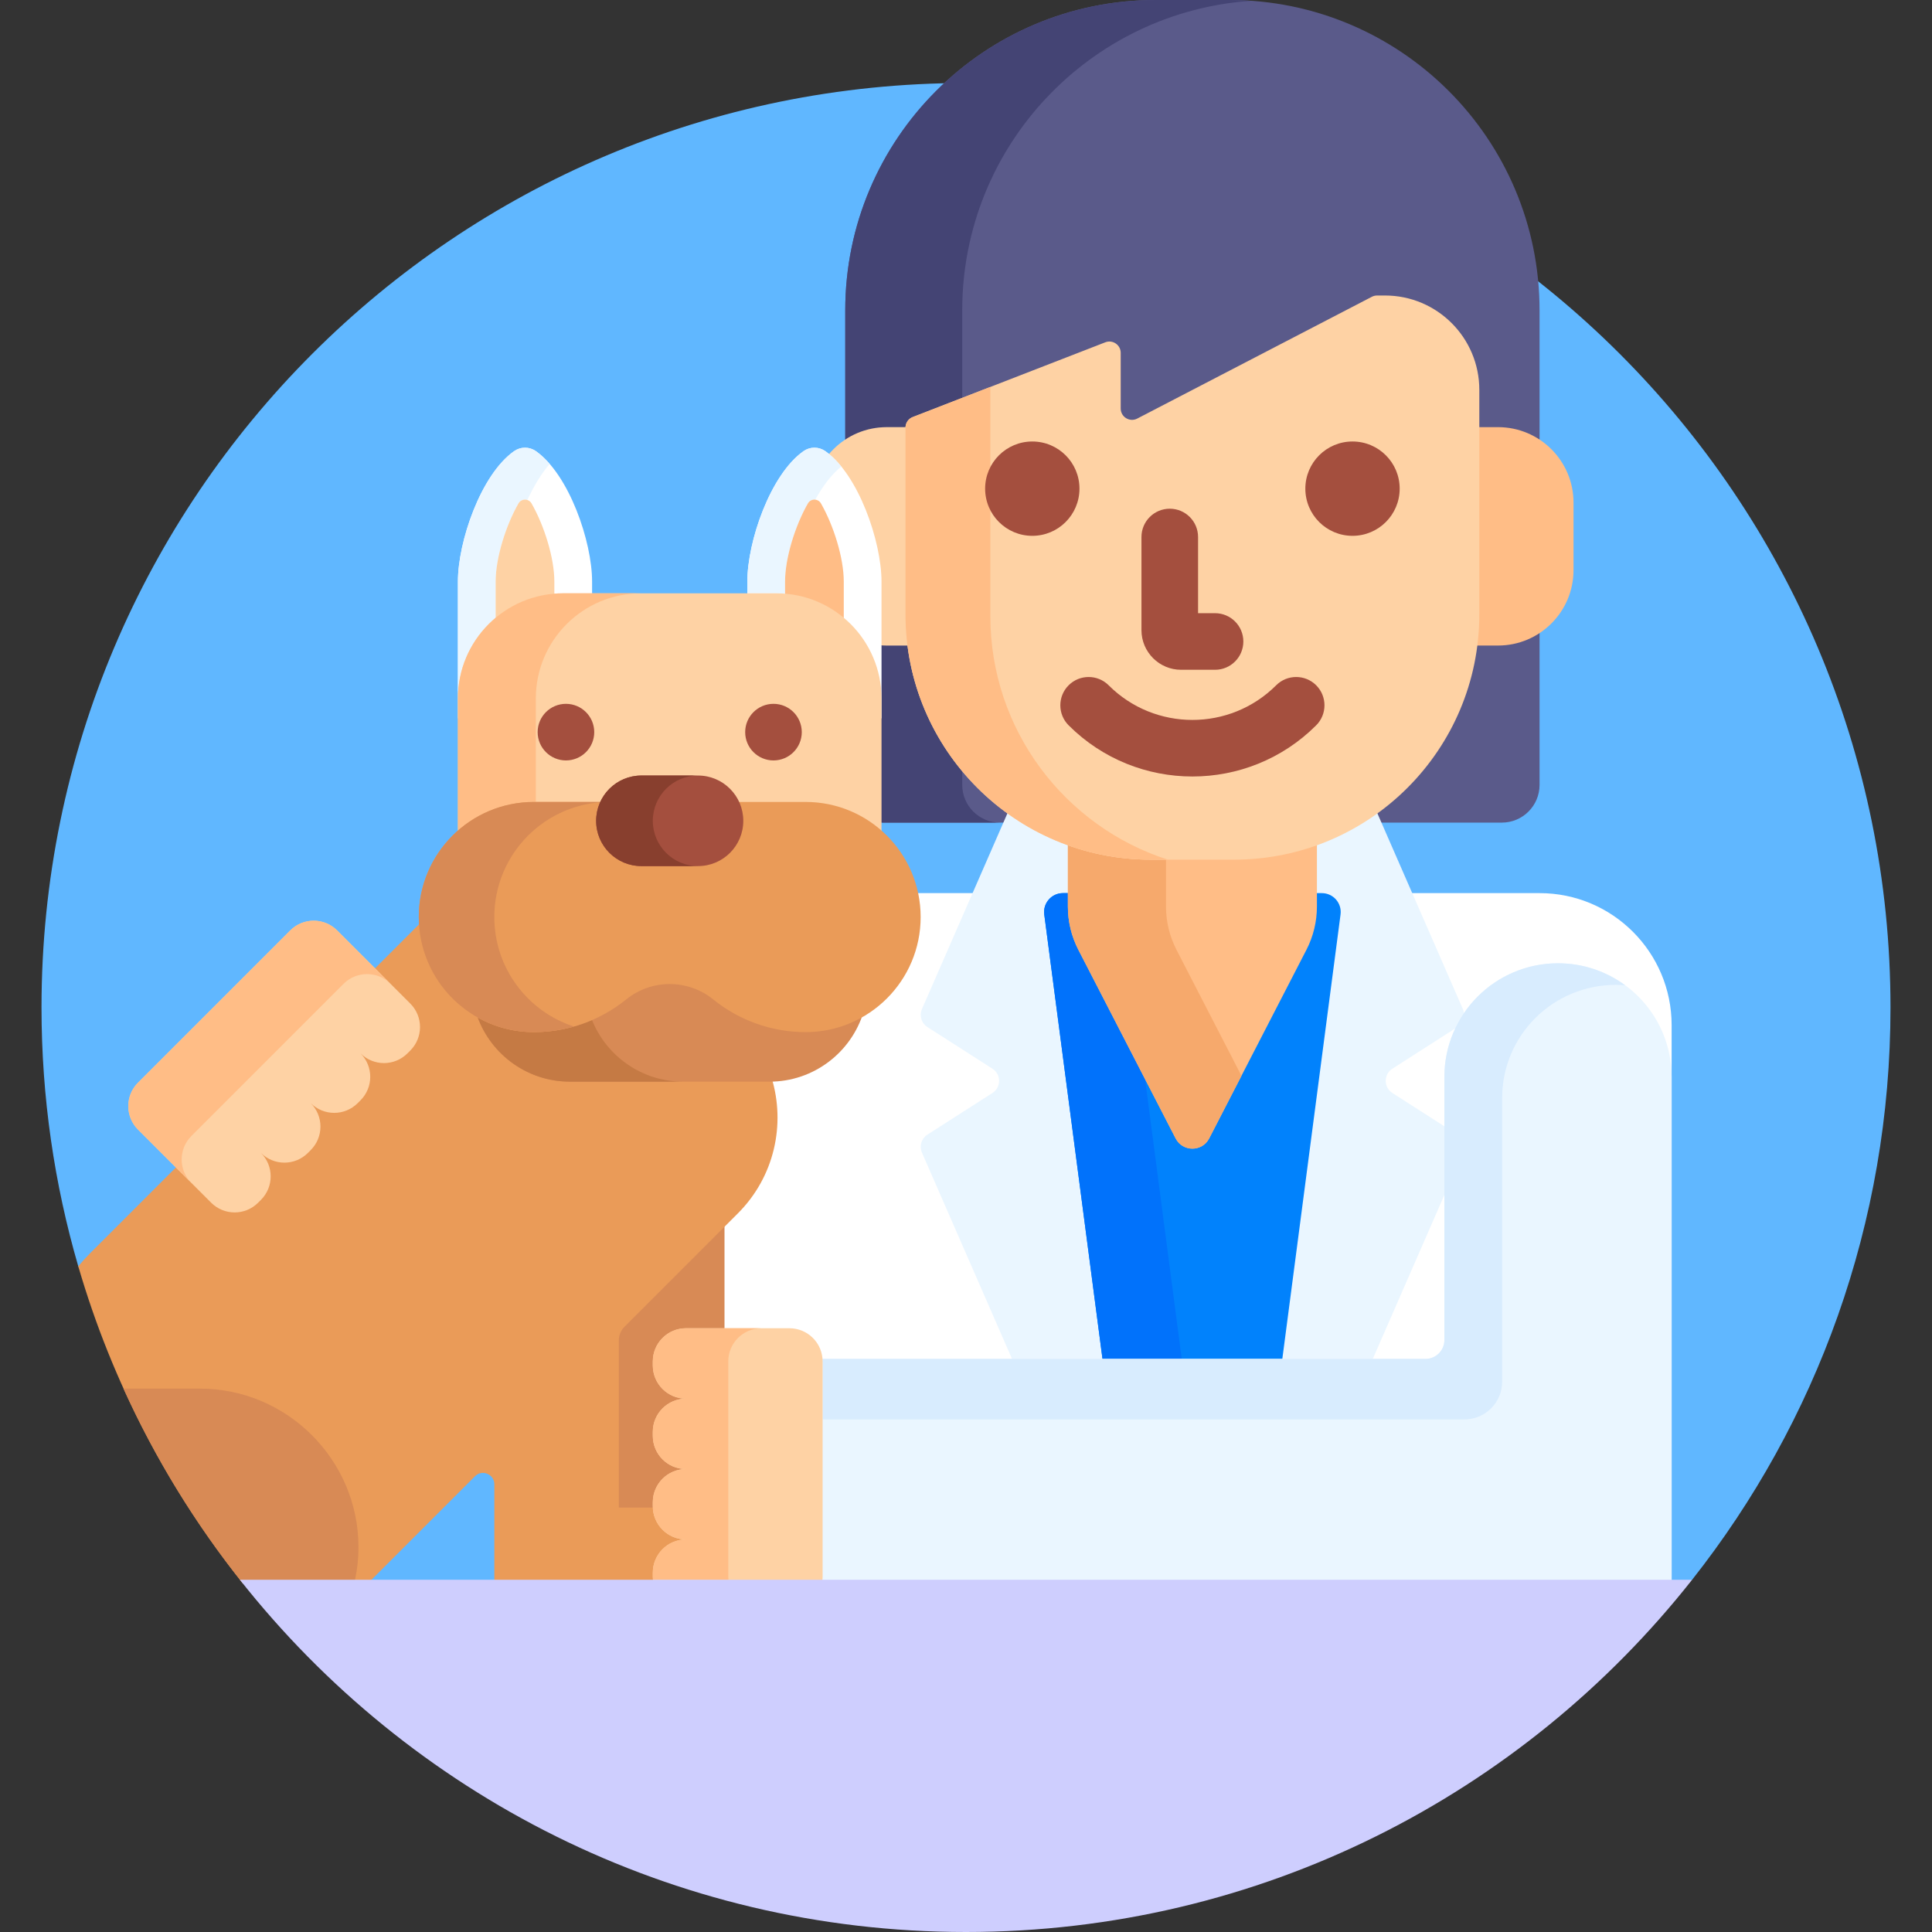 <svg id="Capa_1" enable-background="new 0 0 512 512" height="512" viewBox="0 0 512 512" width="512" xmlns="http://www.w3.org/2000/svg"><rect x="0" y="0" width="512" height="512" fill="#333333" stroke="none"/><g><path d="m256 22c-135.31 0-245 109.69-245 245 0 23.812 3.408 46.825 9.745 68.591l43.652 84.062h381.296l2.736-1c32.92-41.716 52.571-94.388 52.571-151.653 0-135.31-109.69-245-245-245z" fill="#60b7ff"/><g><g><path d="m306.242 0h19.516c45.421 0 82.242 36.821 82.242 82.242v125.758c0 5.523-4.477 10-10 10h-164c-5.523 0-10-4.477-10-10v-125.758c0-45.421 36.821-82.242 82.242-82.242z" fill="#5a5a8a"/></g><g fill="#444474"><path d="m255 208v-3.616c-7.722-9.273-12.897-20.731-14.493-33.308h-5.507c-.468 0-.931-.02-1.391-.052v46.957c.131.005.259.02.391.02h31c-5.523-.001-10-4.478-10-10.001z"/><path d="m235 113.199h4.976c.05-1.186.79-2.239 1.905-2.671l13.119-5.093v-23.193c0-43.489 33.761-79.069 76.5-82.02-1.899-.131-3.81-.222-5.742-.222h-19.516c-45.421 0-82.242 36.821-82.242 82.242v34.262c3.157-2.084 6.934-3.305 11-3.305z"/></g><path d="m443 419.652v-147.966c0-19.33-15.67-35-35-35h-184c-19.33 0-35 15.67-35 35v147.966z" fill="#fff"/><path d="m364.604 214.582c-10.56 7.685-23.541 12.235-37.571 12.235h-22.066c-14.03 0-27.012-4.55-37.571-12.235l-23.077 52.843c-.75 1.719-.141 3.728 1.438 4.74l17.256 11.057c2.343 1.501 2.343 4.924 0 6.425l-17.256 11.057c-1.579 1.012-2.189 3.021-1.438 4.74l24.314 55.677h94.734l20.411-46.739v-15.258l-14.791-9.477c-2.343-1.501-2.343-4.924 0-6.425l17.256-11.057c1.579-1.012 2.189-3.021 1.438-4.74z" fill="#eaf6ff"/><g><path d="m292.302 361.121h47.395l15.562-118.785c.392-2.994-1.938-5.649-4.958-5.649h-68.604c-3.02 0-5.35 2.656-4.958 5.649z" fill="#0182fc"/></g><g><path d="m292.171 360.121h21l-9.712-74.131-17.679-34.287c-1.827-3.543-2.78-7.471-2.78-11.457v-3.559h-1.302c-3.02 0-5.35 2.656-4.958 5.649z" fill="#0172fb"/></g><g><g><g><path d="m240.966 162.818v-49.618h-5.966c-11.046 0-20 8.954-20 20v17.876c0 11.046 8.954 20 20 20h6.517c-.35-2.706-.551-5.459-.551-8.258z" fill="#fed2a4"/></g><g><path d="m397 113.199h-5.966v49.618c0 2.8-.2 5.552-.551 8.258h6.517c11.046 0 20-8.954 20-20v-17.876c0-11.045-8.954-20-20-20z" fill="#ffbd86"/></g></g><g><path d="m327.034 226.818h-22.068c-7.713 0-15.112-1.372-21.966-3.884v17.313c0 3.986.953 7.914 2.78 11.457l25.776 49.99c1.862 3.611 7.026 3.611 8.888 0l25.776-49.99c1.827-3.543 2.78-7.471 2.78-11.457v-17.312c-6.854 2.511-14.253 3.883-21.966 3.883z" fill="#ffbd86"/></g><g><path d="m309 240.246v-12.429h-4.034c-7.71 0-15.104-1.351-21.966-3.815v16.243c0 3.986.953 7.914 2.78 11.457l25.776 49.99c1.862 3.611 7.026 3.611 8.888 0l8.556-16.592-17.22-33.397c-1.827-3.543-2.78-7.471-2.78-11.457z" fill="#f6a96c"/></g><g><g><path d="m367.034 78.312h-2.093c-.481 0-.955.116-1.382.337l-62.177 32.276c-1.997 1.037-4.382-.413-4.382-2.663v-14.75c0-2.109-2.119-3.56-4.086-2.797l-51.034 19.813c-1.154.448-1.914 1.559-1.914 2.797v49.493c0 35.899 29.102 65 65 65h22.067c35.898 0 65-29.101 65-65v-59.506c.001-13.807-11.192-25-24.999-25z" fill="#fed2a4"/></g><g><path d="m262.449 163.243v-60.701l-20.569 7.985c-1.154.448-1.914 1.559-1.914 2.797v49.493c0 35.899 29.102 65 65 65h4.511c-27.282-8.787-47.028-34.369-47.028-64.574z" fill="#ffbd86"/></g></g><g><path d="m322 177.5h-9c-5.79 0-10.5-4.71-10.5-10.5v-24.688c0-4.143 3.357-7.5 7.5-7.5s7.5 3.357 7.5 7.5v20.188h4.5c4.143 0 7.5 3.357 7.5 7.5s-3.357 7.5-7.5 7.5z" fill="#a44f3e"/></g><g><path d="m316 205.78c-11.88 0-23.76-4.521-32.804-13.565-2.929-2.93-2.929-7.678 0-10.607 2.93-2.928 7.678-2.928 10.607 0 12.238 12.24 32.154 12.24 44.393 0 2.93-2.928 7.678-2.928 10.607 0 2.929 2.93 2.929 7.678 0 10.607-9.043 9.044-20.923 13.565-32.803 13.565z" fill="#a44f3e"/></g><g><g><g><circle cx="273.57" cy="129.5" fill="#a44f3e" r="12.5"/></g></g><g><g><circle cx="358.43" cy="129.5" fill="#a44f3e" r="12.5"/></g></g></g></g></g><g><path d="m174 399.182v-1.07c0-4.298 3.496-7.794 7.794-7.794v-2c-4.298 0-7.794-3.496-7.794-7.794v-1.071c0-4.298 3.496-7.794 7.794-7.794v-2c-4.298 0-7.794-3.496-7.794-7.793v-1.071c0-4.298 3.496-7.794 7.794-7.794h10.206v-29.313l-27.242 27.242c-1.134 1.134-1.758 2.64-1.758 4.242v45.353h11.124c-.076-.438-.124-.885-.124-1.343z" fill="#d88a55"/><path d="m203.912 285.653h-52.863c-10.889 0-20.174-6.981-23.627-16.7-8.923-4.857-15.066-14.188-15.417-24.958l-88.136 88.137c-1.108 1.108-2.145 2.26-3.128 3.442 9.025 31.013 24.026 59.473 43.656 84.079h1.249 31.802l28.431-28.431c1.89-1.89 5.121-.551 5.121 2.121v26.31h43.143l-.143-2.883c0-4.298 3.496-7.794 7.794-7.794v-2c-4.183 0-7.596-3.314-7.777-7.452h-10.017v-44.352c0-1.326.527-2.598 1.464-3.536l30.074-30.074c9.722-9.722 12.699-23.63 8.944-35.922-.19.003-.379.013-.57.013z" fill="#ea9b58"/><path d="m93.859 419.652c.738-3.103 1.141-6.331 1.141-9.652 0-23.1-18.9-42-42-42h-20.276c8.414 18.57 19.079 35.902 31.643 51.652z" fill="#d88a55"/><g><g><path d="m218.722 119.56c-1.735-1.221-4.048-1.221-5.783 0-8.815 6.203-14.886 23.994-14.886 34.553v4.121h7.687c14.815 0 26.869 12.054 26.869 26.869v5.273h1v-36.263c0-10.559-6.071-28.35-14.887-34.553z" fill="#fff"/><path d="m205.739 157.233c.78 0 1.55.04 2.314.103v-3.224c0-6.27 2.701-14.869 6.055-20.717.417-.727 1.187-1.039 1.924-.966 1.986-3.581 4.323-6.687 6.921-8.8-1.321-1.627-2.735-3.018-4.229-4.07-1.735-1.221-4.048-1.221-5.783 0-8.815 6.203-14.886 23.994-14.886 34.553v3.121z" fill="#eaf6ff"/><path d="m223.608 165.059v-10.947c0-6.27-2.702-14.869-6.054-20.716-.758-1.321-2.689-1.321-3.447 0-3.354 5.848-6.055 14.446-6.055 20.717v4.227c5.947.509 11.345 2.961 15.556 6.719z" fill="#ffbd86"/><path d="m122.353 185.103c0-14.815 12.054-26.869 26.87-26.869h7.687v-4.121c0-10.558-6.071-28.349-14.886-34.553-1.735-1.221-4.048-1.221-5.784 0-8.815 6.203-14.886 23.994-14.886 34.553v36.263h1v-5.273z" fill="#fff"/><path d="m131.353 163.721v-9.608c0-6.27 2.701-14.868 6.055-20.716.497-.868 1.498-1.154 2.343-.882 1.665-3.617 3.661-6.957 5.927-9.572-1.154-1.331-2.374-2.482-3.654-3.383-1.735-1.221-4.048-1.221-5.784 0-8.815 6.203-14.886 23.994-14.886 34.553v30.991c-.001-8.591 3.888-16.271 9.999-21.383z" fill="#eaf6ff"/><path d="m146.909 158.34v-4.227c0-6.27-2.701-14.868-6.055-20.716-.758-1.321-2.689-1.321-3.447 0-3.354 5.848-6.055 14.447-6.055 20.716v10.947c4.212-3.759 9.611-6.211 15.557-6.72z" fill="#fed2a4"/></g><path d="m141.48 213.523h72c7.775 0 14.853 3.029 20.128 7.962v-36.382c0-15.392-12.478-27.87-27.87-27.87h-56.516c-15.392 0-27.87 12.478-27.87 27.87v36.382c5.276-4.933 12.353-7.962 20.128-7.962z" fill="#fed2a4"/><path d="m141.481 212.523h.519v-27.42c0-15.392 12.478-27.87 27.87-27.87h-20.647c-15.392 0-27.87 12.478-27.87 27.87v35.015c5.371-4.724 12.412-7.595 20.128-7.595z" fill="#ffbd86"/><path d="m213.48 272.523c-8.642 0-17.102-2.994-23.82-8.431-3.435-2.78-7.76-4.312-12.18-4.311-4.419-.001-8.744 1.53-12.18 4.311-6.719 5.437-15.179 8.431-23.82 8.431-5.627 0-10.89-1.585-15.369-4.33 3.256 10.685 13.187 18.46 24.937 18.46h52.863c11.75 0 21.682-7.775 24.938-18.461-4.478 2.746-9.741 4.331-15.369 4.331z" fill="#d88a55"/><path d="m156.89 270.329c-4.833 2.087-10.071 3.194-15.409 3.194-5.405 0-10.478-1.412-14.88-3.878 3.681 9.93 13.237 17.008 24.448 17.008h30.019c-10.951.001-20.318-6.755-24.178-16.324z" fill="#c57a44"/><g><g><g><circle cx="204.981" cy="194.023" fill="#a44f3e" r="7.5"/></g></g><g><g><circle cx="149.981" cy="194.023" fill="#a44f3e" r="7.5"/></g></g></g><g><path d="m141.481 212.523h72c16.845 0 30.5 13.655 30.5 30.5 0 16.845-13.655 30.5-30.5 30.5-8.9 0-17.531-3.055-24.449-8.653-6.736-5.451-16.366-5.451-23.102 0-6.919 5.598-15.549 8.653-24.449 8.653-16.845 0-30.5-13.655-30.5-30.5 0-16.845 13.655-30.5 30.5-30.5z" fill="#ea9b58"/></g><g><path d="m131 243.023c0-16.845 13.655-30.5 30.5-30.5h-20.019c-16.845 0-30.5 13.655-30.5 30.5 0 16.845 13.655 30.5 30.5 30.5 3.615 0 7.182-.512 10.611-1.486-12.239-3.966-21.092-15.453-21.092-29.014z" fill="#d88a55"/></g><g><path d="m169.981 229.523h15c6.627 0 12-5.373 12-12 0-6.627-5.373-12-12-12h-15c-6.627 0-12 5.373-12 12 0 6.628 5.372 12 12 12z" fill="#a44f3e"/></g><path d="m173 217.523c0-6.624 5.367-11.994 11.99-12-.003 0-.006 0-.01 0h-15c-6.627 0-12 5.373-12 12s5.373 12 12 12h15 .01c-6.623-.006-11.99-5.376-11.99-12z" fill="#883f2e"/></g></g><g><g><g><g><path d="m89.35 246.576 19.384 19.384c3.434 3.434 3.434 9.002 0 12.436l-.757.757c-3.434 3.434-9.002 3.434-12.436 0 3.434 3.434 3.434 9.002 0 12.436l-.757.757c-3.434 3.434-9.002 3.434-12.436 0 3.434 3.434 3.434 9.002 0 12.436l-.757.757c-3.434 3.434-9.002 3.434-12.436 0 3.434 3.434 3.434 9.002 0 12.436l-.757.757c-3.434 3.434-9.002 3.434-12.436 0l-19.386-19.382c-3.434-3.434-3.434-9.002 0-12.436l40.338-40.338c3.434-3.435 9.002-3.435 12.436 0z" fill="#fed2a4"/></g></g></g><g><path d="m50.718 301.056 40.338-40.338c3.434-3.434 9.002-3.434 12.436 0l-14.142-14.142c-3.434-3.434-9.002-3.434-12.436 0l-40.338 40.338c-3.434 3.434-3.434 9.002 0 12.436l14.142 14.142c-3.434-3.434-3.434-9.002 0-12.436z" fill="#ffbd86"/></g></g><path d="m412.889 255.275c-16.63 0-30.111 13.481-30.111 30.111v69.735c0 2.761-2.239 5-5 5h-160.812c.019.222.034.446.034.673l-.029 58.858h226.029v-134.266c0-16.63-13.481-30.111-30.111-30.111z" fill="#eaf6ff"/><path d="m412.889 255.275c-16.63 0-30.111 13.481-30.111 30.111v69.735c0 2.761-2.239 5-5 5h-159.812c.017.223.034.445.034.672v15.364h170.089c5.523 0 10-4.477 10-10v-75.157c0-16.63 13.481-30 30.111-30 .842 0 1.674.043 2.498.11-4.988-3.665-11.144-5.835-17.809-5.835z" fill="#d8ecfe"/><g><path d="m217.811 419.652c.123-.585.189-1.191.189-1.812v-57.047c0-4.857-3.937-8.794-8.794-8.794h-27.413c-4.857 0-8.794 3.937-8.794 8.794v1.071c0 4.857 3.937 8.794 8.794 8.794-4.857 0-8.794 3.937-8.794 8.794v1.071c0 4.857 3.937 8.794 8.794 8.794-4.857 0-8.794 3.937-8.794 8.794v1.071c0 4.857 3.937 8.794 8.794 8.794-4.857 0-8.794 3.937-8.794 8.794v1.071c0 .621.066 1.227.189 1.812h44.623z" fill="#fed2a4"/><path d="m193.041 418.652c-.025-.268-.041-.538-.041-.812v-57.047c0-4.857 3.937-8.794 8.794-8.794h-20c-4.857 0-8.794 3.937-8.794 8.794v1.071c0 4.857 3.937 8.794 8.794 8.794-4.857 0-8.794 3.937-8.794 8.794v1.071c0 4.857 3.937 8.794 8.794 8.794-4.857 0-8.794 3.937-8.794 8.794v1.071c0 4.857 3.937 8.794 8.794 8.794-4.857 0-8.794 3.937-8.794 8.794v1.071c0 .274.016.544.041.812h20z" fill="#ffbd86"/></g><g><path d="m256 512c78.045 0 147.563-36.496 192.429-93.348h-384.858c44.867 56.852 114.384 93.348 192.429 93.348z" fill="#cecefe"/></g></g></svg>